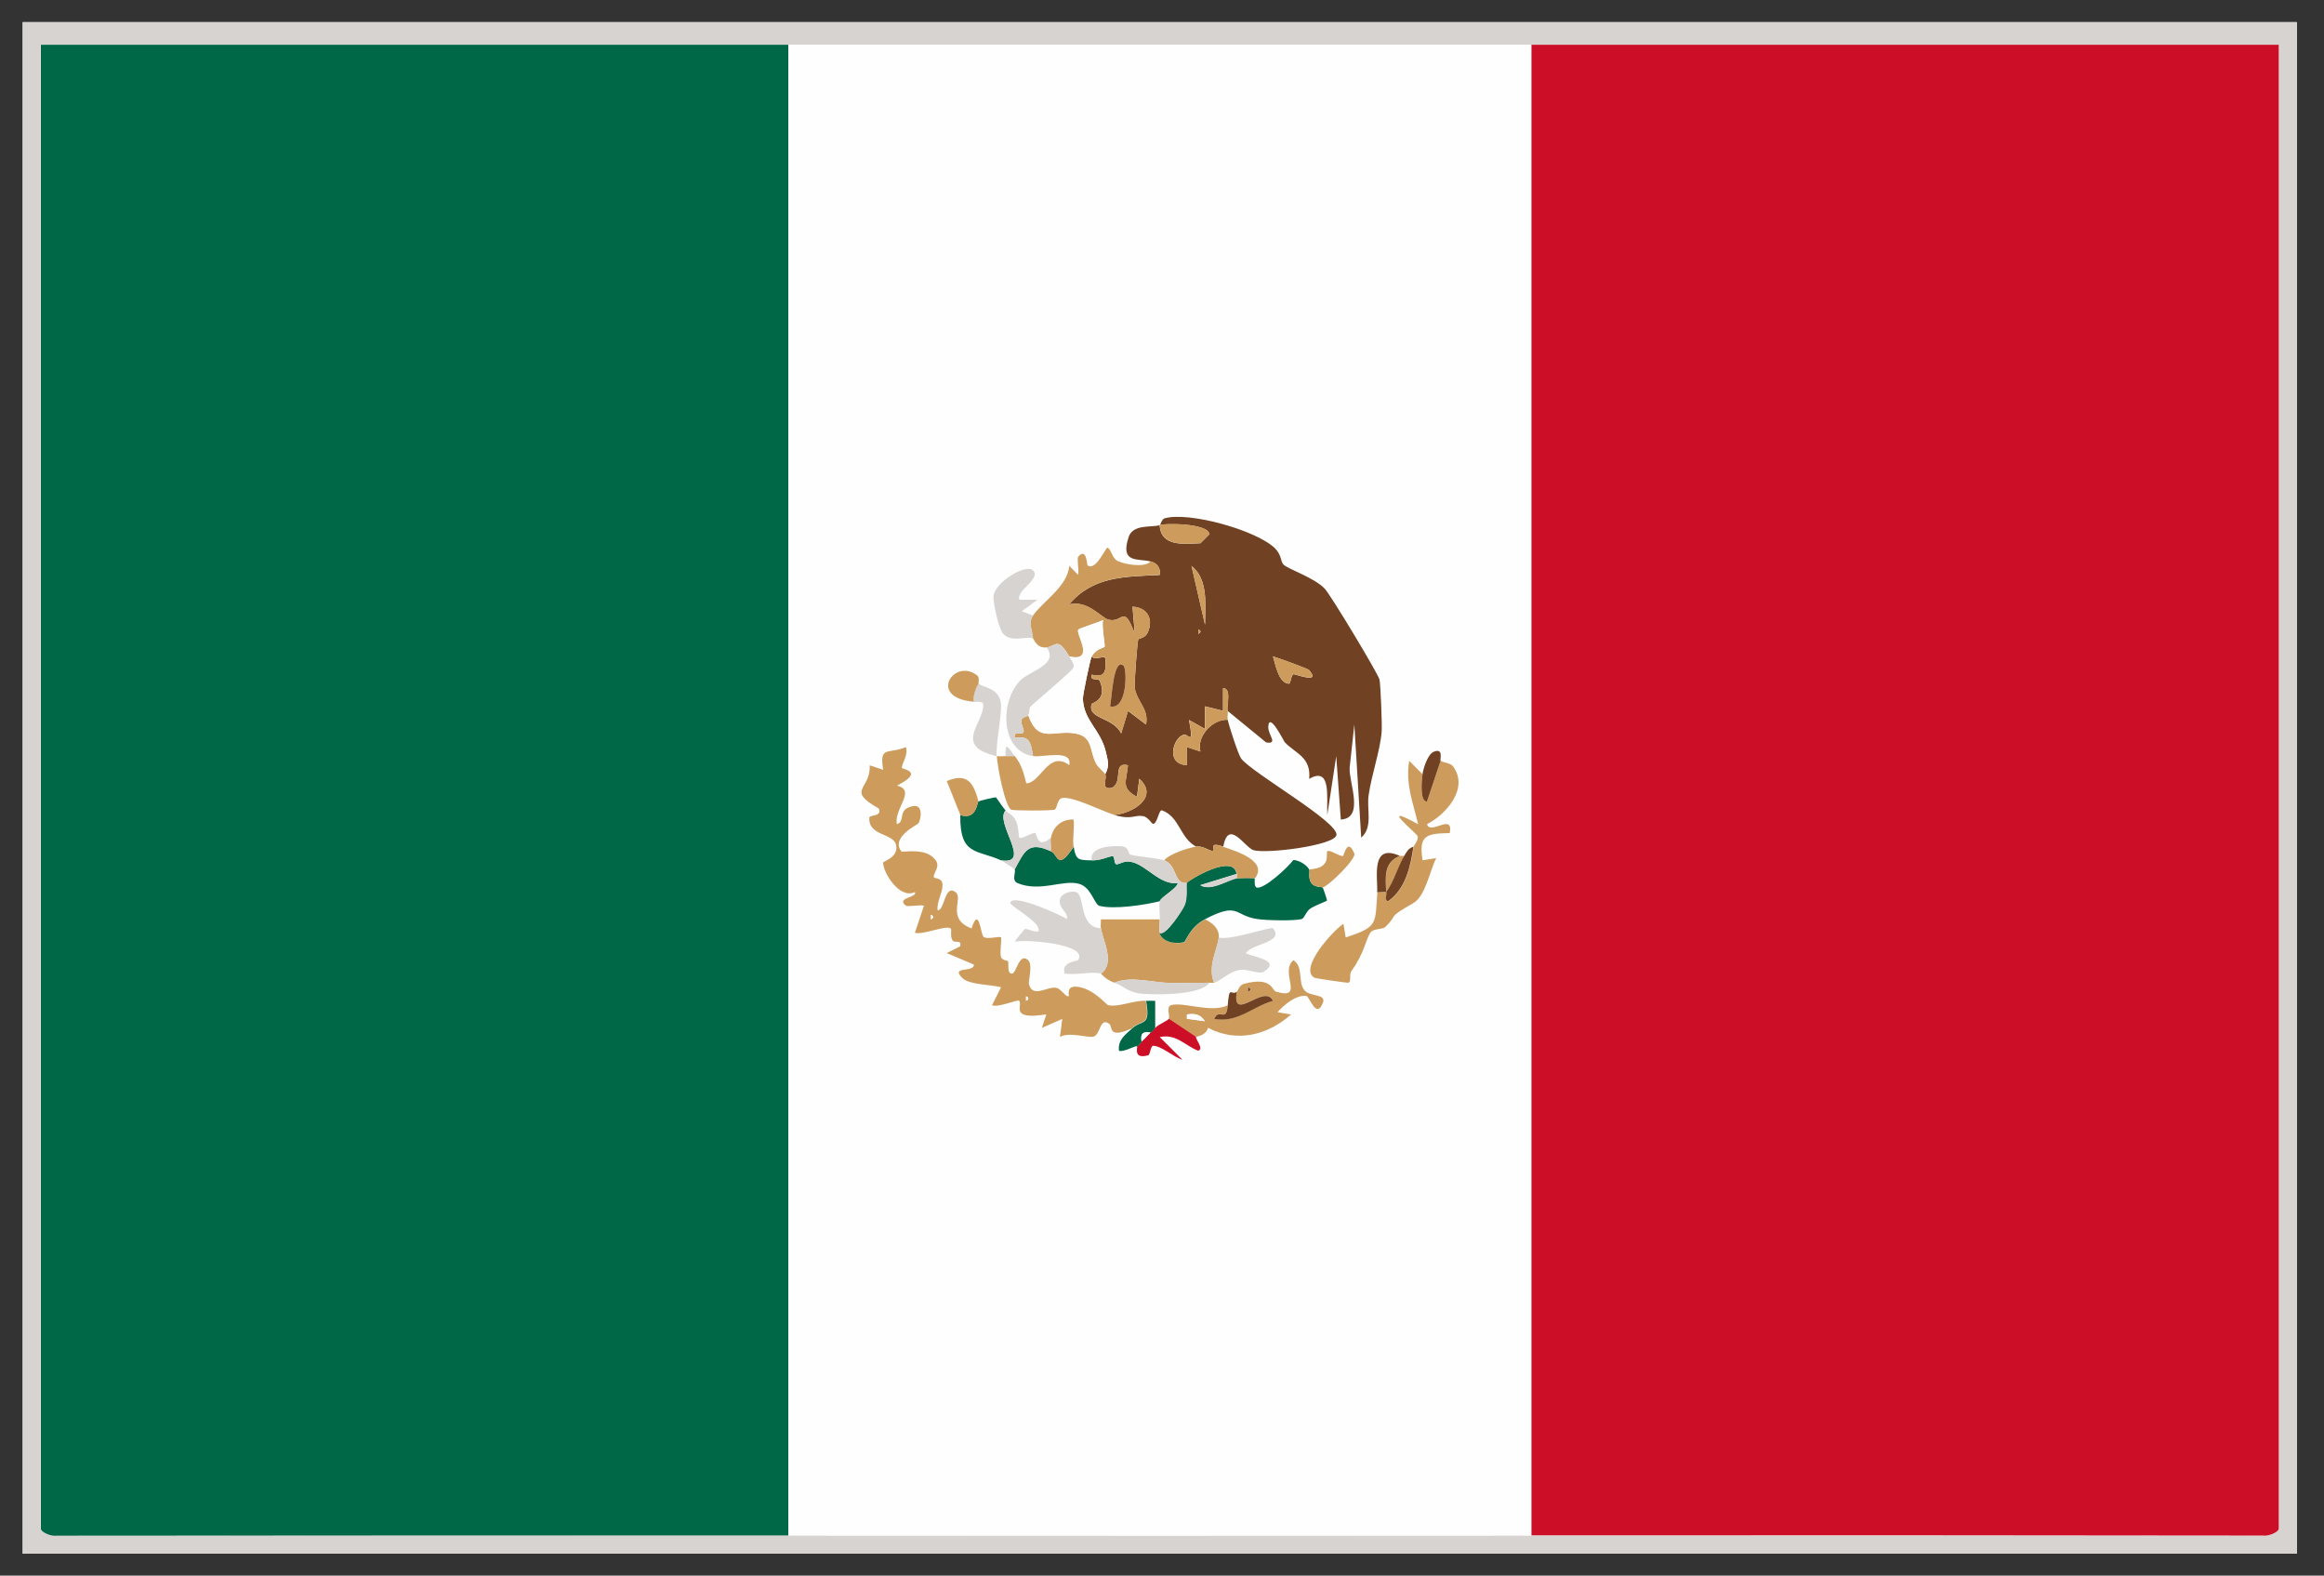 <?xml version="1.0" encoding="UTF-8"?>
<svg id="Capa_1" xmlns="http://www.w3.org/2000/svg" version="1.1" viewBox="0 0 213.09 144.44">
  <rect x="0" y="0" width="213.09" height="144.44" fill="#333333" stroke="none"/>
  <!-- Generator: Adobe Illustrator 29.6.1, SVG Export Plug-In . SVG Version: 2.1.1 Build 9)  -->
  <defs>
    <style>
      .st0 {
        fill: #d6d3d1;
      }

      .st1 {
        fill: #016847;
      }

      .st2 {
        fill: #cd9c5d;
      }

      .st3 {
        fill: #cc0f27;
      }

      .st4 {
        fill: #fefefe;
      }

      .st5 {
        fill: #704223;
      }
    </style>
  </defs>
  <path class="st4" d="M210.59,2.03H2.08v140.4h208.52V2.03Z"/>
  <path class="st0" d="M210.59,2.03v140.4H2.08V2.03h208.52ZM72.28,140.76c22.7.02,45.42.02,68.12,0,22.36-.01,44.74,0,67.1.02.43.09,1.43-.3,1.43-.64V4.1c-22.84,0-45.7,0-68.54,0-22.7,0-45.42,0-68.12,0-22.84,0-45.7,0-68.54,0v136.03c0,.34,1.01.73,1.43.64,22.37-.03,44.74-.04,67.1-.02Z"/>
  <path class="st3" d="M140.4,4.1c22.84,0,45.7,0,68.54,0v136.03c0,.34-1.01.73-1.43.64-22.37-.03-44.74-.04-67.1-.02V4.1Z"/>
  <path class="st1" d="M72.28,4.1v136.66c-22.36-.01-44.74,0-67.1.02-.43.09-1.43-.3-1.43-.64V4.1c22.84,0,45.7,0,68.54,0Z"/>
  <path class="st4" d="M140.4,4.1v136.66c-22.7.02-45.42.02-68.12,0V4.1c22.7,0,45.42,0,68.12,0ZM106.34,48.13c-.74.24-2.44-.13-2.85,1.11-.8,2.43.85,1.92,2.02,2.22-.59.64-2.44.26-3-.02-.6-.29-.56-1-.95-1.23-.17-.1-1.05,2.17-1.84,1.62-.06-.04-.08-1.7-.86-.79-.12.14.08,1.25,0,1.66l-.82-.83c-.15,1.91-2.43,3.24-3.33,4.57l-1.03-.41,1.44-1.05h-1.66c-.35-.82,2.03-1.94,1.25-2.69-.67-.64-3.48,1.08-3.62,2.33-.07.59.5,3.09.9,3.5.81.8,2.01.18,2.71.4.08.03.31.93,1.25.83,1.17,1.62-1.62,2.14-2.5,3.11-1.83,2.03-1.68,6.39,1.25,6.86.91.15,3.64-.67,3.32.83-1.91-1.42-2.61,1.65-3.94,1.67-.27-1.04-.39-1.59-1.04-2.5-.61-.85-.9-1.39-.83,0-.27,0-.61.05-.83,0-.08-1.5.59-4.22.35-5.1-.33-1.17-1.45-1.16-2.01-1.55-.04-.03.12-.54-.1-.72-2.08-1.74-4.69,2.03-.32,2.38.03.04.85-.12.86.23.06,1.76-2.82,3.8,1.22,4.75.05.92.73,4.55,1.31,4.91.17.11,3.86.1,4.02-.01.22-.16.21-.96.65-1.05.95-.19,3.71,1.22,4.81,1.55,1.61.48,1.79-.04,2.65.11.41.07.79.71.89.71.4,0,.52-1.35.83-1.24,1.62.59,1.63,2.54,3.12,3.32-.74.13-2.45.67-2.91,1.25-.5-.2-2.39-.33-3.11-.53-.24-.07-.08-.71-.82-.77s-2.99,0-2.72,1.29c-1.2-.03-1.47,0-1.66-1.25-.11-.76.08-1.69,0-2.49-1.07-.07-1.9.65-2.07,1.66-1.31,1.16-1.27-.46-1.47-.44-.37.03-1.25.61-1.43.44-.06-.05-.06-1.08-.32-1.56-.32-.62-.69-.65-.93-.93-.32-.38-.82-1.16-.88-1.2-.07-.05-1.54.32-1.61.37-.47-1.69-.99-2.67-2.91-1.88l1.25,3.12c-.05,3.75,1.47,3.13,3.74,4.15.08.04,1.21.76,1.25.83.13.27-.33,1.01.27,1.26,2.09.86,4.17-.38,5.66.07,1.1.33,1.37,1.88,1.84,2.01,1.3.35,4.11-.07,5.52-.42-.1.32,0,1.21,0,1.66h-5.4c.02.27-.05.58,0,.83-2.06-.05-1.41-3.07-2.29-3.32-.5-.14-1.33.17-1.45.63-.22.88.78,1.21.63,1.85-.47-.33-5.15-2.49-5.2-1.44.56.56,2.18,1.5,2.49,2.08.55,1.03-.9.15-1.15.28-.07.03-.82.95-.92,1.17.75-.26,6.8.16,5.81,1.66-.1.15-1.59.14-1.24,1.25.95.17,2.49-.22,3.32,0,.07.02.38.52,1.25.83.94.34,1.25.94,2.69,1.02,1.35.08,5.21.12,6.03-1.02.13,0,.29.02.42,0,.51-.1,1.4-1.05,2.39-1.18.78-.1,1.72.45,2.18.16,1.59-1.02-.87-1.31-1.66-1.68.5-.89,3.59-.98,2.49-2.29-.16-.19-4.09,1.19-4.98.83.07-.8-.58-1.35-1.25-1.66,3.14-1.64,2.64-.33,4.8-.02.87.13,3.25.18,4.05.01.28-.06.42-.68.8-.96s1.49-.67,1.54-.74c.04-.05-.34-1.15-.39-1.2.64-.2,3.09-2.65,2.9-3.11-.64-1.56-.96.23-1.05.23-.34,0-1.27-.63-1.43-.44-.19.21.46,1.56-1.66,1.66-.24-.43-.96-.85-1.44-.85-.58.76-2.67,2.66-3.34,2.53-.31-.06-.17-.82-.21-.85,1.22-1.58-1.61-2.47-2.91-2.91.49-2.61,1.98.09,2.78.33,1.19.36,7.4-.42,7.6-1.38.25-1.19-7.8-5.73-8.74-7.03-.26-.36-1.11-2.97-1.23-3.55-.05-.25.04-.57,0-.83l3.54,2.9c1.16.17.16-.69.2-1.44.07-1.44,1.42,1.32,1.5,1.41.98,1.05,2.44,1.35,2.25,3.37,2.05-1.18,1.6,1.64,1.66,3.32l.82-5.4.42,5.81c2.2-.13.73-3.39.81-4.75l.43-3.96.63,10.37c1.09-.95.49-2.56.68-3.89.26-1.88,1.07-4.14,1.2-5.88.04-.54-.1-4.41-.21-4.75-.22-.67-4.44-7.69-5.01-8.3-.95-1.03-3.35-1.77-3.8-2.23-.24-.25-.17-.9-.78-1.49-1.72-1.66-7.91-3.38-10.12-2.73-.24.07-.37.59-.43.61ZM105.09,91.75c-1.18-.02-2.43.61-3.44.41-.17-.03-1.48-1.66-3.01-1.7-.87-.03-.55.81-.62.87-.21.15-.69-.65-1.12-.76-.8-.2-2.17.99-2.52-.32-.09-.32.38-1.81-.09-2.23-.81-.72-1.07,1.2-1.45,1.24-.51.05-.29-.94-.38-1.12-.05-.09-.56-.09-.65-.4-.14-.5.09-1.71,0-1.8-.18-.14-1.27.23-1.6-.05-.26-.22-.39-2.91-1.1-.77-2.37-.9-.71-2.75-1.46-3.32-1.03-.78-.99,1.71-1.65,1.66-.09-.78.44-1.58.45-2.31,0-.79-.83-.52-.81-.78.03-.41.6-.9.19-1.49-.86-1.24-3.05-.68-3.15-.82-1.02-1.29,1.49-2.43,1.57-2.58.23-.39.46-1.76-.52-1.57-1.48.29-.62,1.4-1.46,1.65-.3-1.41,1.82-3.1,0-3.53,2.62-1.32.45-1.49.45-1.63.02-.44.63-1.22.37-1.9-1.63.68-2.45-.16-2.08,2.08l-1.24-.41c.12,2.24-2.24,2.22.83,3.95.34.78-.84.58-.86.84-.11,1.72,2.23,1.43,2.46,2.53s-1.21,1.47-1.2,1.61c.05.98,1.53,3.37,2.92,2.69.26.5-1.79.51-.83,1.24.17.13,1.24-.09,1.66,0l-.83,2.49c.73.23,2.92-.75,3.3-.38.09.09-.09.72.15,1.08.2.29.87-.12.7.54l-1.24.62,2.49,1.05c.07.77-2.21.09-1.04,1.25.61.61,2.63.58,3.54.83l-.83,1.65c.57.24,2.37-.56,2.49-.41.37.44-.92,1.79,2.49,1.25l-.41,1.24,1.87-.82-.21,1.65c.84-.5,2.58.11,3.07-.03.68-.2.55-1.84,1.47-1.16.29.21-.16,1.44,2.11.37-.64.58-1.37,1.04-1.24,2.08.43.14,1.53-.53,1.66-.41.08.07-.41,1.27,1.04.84.14-.04.22-.86.42-.86.74-.02,1.91,1.06,2.69,1.27l-2.07-2.07c1.53-.32,2.29.77,3.52,1.25.56-.15-.27-1.11-.2-1.25.03-.06.94-.13,1.1-.85,2.71,1.41,5.51.65,7.62-1.22l-1.24-.21c.59-.68,1.71-1.62,2.64-1.49.3.04.9,2.18,1.51.65.36-.89-1.18-.54-1.7-1.19-.61-.77-.05-2.08-.99-2.74-1.33,1.1,1.12,3.68-1.59,2.89-.42-.12-.34-1.4-2.92-.73-.49.13-.55.65-.69.74-.55.39-.67-.71-.83,1.25-1.54.73-4.04-.33-5.18-.02-.5.13-.09.99-.22,1.27-.07.15-1,.55-1.25.83v-2.5c-.28-.01-.55,0-.83,0ZM130.43,70.98l-1.24-1.25c-.35,2.17.36,3.8.82,5.82-3.82-2.11-.14.81-.05,1.09.12.4-.33.77-.36.98-.45.15-.61.46-.83.83h-.42c-2.73-1.22-1.99,2.08-2.08,3.32-.21,2.95.09,3.17-2.9,4.16l-.21-1.25c-.88.55-4.13,4.1-2.66,4.94.13.08,2.91.47,3.06.46.4-.02.07-.71.35-1.1,1.18-1.63,1.29-2.89,1.73-3.5.28-.39,1.08-.25,1.35-.51,1.3-1.22.01-.73,2.58-2.19,1.11-.63,1.51-2.97,2.1-4.13l-1.25.2c-.38-2.31.34-2.45,2.49-2.49.37-1.91-1.8.24-2.08-.82,1.73-.88,3.89-3.28,2.37-5.31-.25-.33-.95-.34-1.13-.51-.09-.09.31-1.2-.62-.83-.56.22-.95,1.47-1.04,2.07Z"/>
  <path class="st5" d="M106.34,48.13c.07-.02.19-.54.43-.61,2.21-.65,8.4,1.07,10.12,2.73.61.59.54,1.24.78,1.49.45.46,2.84,1.2,3.8,2.23.57.61,4.79,7.63,5.01,8.3.11.34.25,4.21.21,4.75-.12,1.73-.93,3.99-1.2,5.88-.19,1.32.42,2.93-.68,3.89l-.63-10.37-.43,3.96c-.08,1.36,1.39,4.63-.81,4.75l-.42-5.81-.82,5.4c-.07-1.67.38-4.49-1.66-3.32.19-2.02-1.27-2.32-2.25-3.37-.08-.09-1.43-2.84-1.5-1.41-.04.75.96,1.62-.2,1.44l-3.54-2.9c-.09-.57.4-2.07-.41-2.07v2.07s-1.66-.41-1.66-.41v2.07s-1.46-.82-1.46-.82c.48,2.55-.04,1.2-.52,1.36-.96.33-1.63,2.7.32,2.78v-1.66s1.25.41,1.25.41c-.38-1.29,1.03-2.98,2.5-2.91.12.58.97,3.2,1.23,3.55.95,1.3,8.99,5.84,8.74,7.03-.2.95-6.4,1.73-7.6,1.38-.8-.24-2.29-2.94-2.78-.33-1.53-.52-.56.38-1.01.39-.28,0-.87-.49-1.48-.39-1.49-.79-1.5-2.73-3.12-3.32-.3-.11-.42,1.24-.83,1.24-.09,0-.47-.64-.89-.71-.85-.15-1.04.37-2.65-.11,1.75-.17,4.11-1.67,2.28-3.32l-.21,1.66c-1.52-.82-.96-1.4-.83-2.9-1.46-.34-.4,1.53-1.46,2.07-1.1.24-.42-.85-.62-1.24.4-.79.25-1.16.09-1.92-.48-2.19-2.06-2.93-2.14-5-.01-.35.67-3.65.81-3.88.32.46,1.21-.22,1.25.22.09,1.11-.01,1.77-1.25,1.45-.17.69.59.22.75.6.71,1.73-.72,1.97-.76,2.09-.42,1.4,1.99,1.18,2.71,2.7l.63-2.07,1.65,1.25c.28-1.44-.84-2.07-1.04-3.37-.05-.34.24-4.24.33-4.44.04-.08.63-.12.85-.59.57-1.23,0-2.33-1.38-2.4l.21,2.49c-1.07-2.84-1.04-.96-2.41-1.3-.69-.17-1.88-1.82-3.61-1.4,2.19-2.61,5.17-2.54,8.3-2.7.12-.63-.24-1.09-.83-1.24-1.17-.3-2.81.21-2.02-2.22.4-1.24,2.1-.87,2.85-1.11.12,2.01,2.22,1.72,3.74,1.66l.83-.83c-.2-1.07-4.39-.98-4.57-.83ZM110.49,57.27c.01-1.78.33-4.15-1.24-5.39l1.24,5.39ZM109.87,57.69v.42c.27-.14.27-.28,0-.42ZM120.04,61.43c-.12-.13-2.8-1.1-3.32-1.25.25.83.53,2.44,1.46,2.5.18.01.18-.84.44-.87.19-.02,2.54.93,1.42-.37Z"/>
  <path class="st2" d="M103.84,94.24c-2.28,1.07-1.82-.15-2.11-.37-.92-.68-.79.97-1.47,1.16-.48.14-2.23-.47-3.07.03l.21-1.65-1.87.82.41-1.24c-3.42.54-2.13-.81-2.49-1.25-.12-.15-1.92.66-2.49.41l.83-1.65c-.91-.24-2.92-.22-3.54-.83-1.17-1.16,1.11-.47,1.04-1.25l-2.49-1.05,1.24-.62c.17-.66-.51-.25-.7-.54-.24-.36-.07-1-.15-1.08-.38-.38-2.57.61-3.3.38l.83-2.49c-.42-.09-1.49.13-1.66,0-.96-.73,1.09-.73.83-1.24-1.39.67-2.88-1.71-2.92-2.69,0-.15,1.43-.48,1.2-1.61s-2.57-.81-2.46-2.53c.02-.27,1.21-.06.86-.84-3.07-1.73-.7-1.71-.83-3.95l1.24.41c-.37-2.24.44-1.4,2.08-2.08.25.69-.36,1.46-.37,1.9,0,.14,2.17.31-.45,1.63,1.82.42-.3,2.12,0,3.53.84-.25-.03-1.36,1.46-1.65.98-.19.75,1.18.52,1.57-.08.14-2.59,1.29-1.57,2.58.11.13,2.29-.42,3.15.82.41.59-.16,1.07-.19,1.49-.02.26.81,0,.81.78,0,.73-.54,1.53-.45,2.31.66.05.62-2.44,1.65-1.66.75.57-.91,2.42,1.46,3.32.7-2.14.83.55,1.1.77.33.28,1.43-.09,1.6.05.1.08-.13,1.29,0,1.8.08.31.6.31.65.4.09.18-.13,1.17.38,1.12.38-.03.64-1.96,1.45-1.24.48.42,0,1.92.09,2.23.36,1.31,1.72.13,2.52.32.43.1.9.91,1.12.76.07-.05-.25-.89.62-.87,1.53.04,2.84,1.67,3.01,1.7,1.01.19,2.26-.44,3.44-.41.42,2.41-.35,1.68-1.25,2.49ZM85.36,83.86v.42c.27-.14.27-.28,0-.42ZM94.08,91.33v.42c.27-.14.27-.28,0-.42Z"/>
  <path class="st2" d="M94.29,65.58c.93,2.65,2.33,1.29,4.35,1.67,1.59.3,1.26,1.59,1.86,2.73.22.42.73.75.85,1,.2.39-.48,1.48.62,1.24,1.06-.54,0-2.41,1.46-2.07-.13,1.5-.69,2.08.83,2.9l.21-1.66c1.83,1.65-.53,3.15-2.28,3.32-1.1-.33-3.86-1.75-4.81-1.55-.44.09-.44.89-.65,1.05-.16.12-3.85.12-4.02.01-.58-.36-1.27-3.99-1.31-4.91.22.05.56,0,.83,0s.55,0,.83,0c.65.9.77,1.46,1.04,2.5,1.33-.02,2.03-3.08,3.94-1.67.32-1.5-2.4-.69-3.32-.83-.21-1.17-.24-1.91-1.66-1.67-.18-.69.58-.25.76-.48.18-.22-.28-.79-.15-1.19.08-.24.58-.3.62-.4Z"/>
  <path class="st2" d="M106.34,84.27c0,.37-.08.97,0,1.25.25.87,1.46,1.05,2.23.86.19-.05.5-1.36,1.93-2.1.66.31,1.32.86,1.25,1.66-.09,1.06-1.07,2.65-.42,4.15-.13.02-.28,0-.42,0-1.12-.01-2.32.03-3.51.02-1.74-.01-3.71-.68-5.21-.02-.87-.31-1.17-.81-1.25-.83,1.32-.95.23-2.93,0-4.15-.05-.25.02-.56,0-.83h5.4Z"/>
  <path class="st1" d="M120.04,79.7c.09.17-.12.8.2,1.25.3.42.96.33,1.04.41.04.05.42,1.15.39,1.2-.05.07-1.14.46-1.54.74s-.53.9-.8.96c-.79.17-3.18.12-4.05-.01-2.15-.31-1.66-1.62-4.8.02-1.43.75-1.74,2.06-1.93,2.1-.77.19-1.98.02-2.23-.86.52.34,2.08-2.07,2.27-2.51.33-.76.12-1.88.22-2.06.13-.23,4.31-2.78,4.57-.83l-3.33,1.03c.98.6,2.52-.5,3.33-.62.28-.04,1.59-.05,1.66,0,.04.02-.1.79.21.85.67.13,2.76-1.77,3.34-2.53.48,0,1.21.43,1.44.85Z"/>
  <path class="st1" d="M96.37,78.04c.68.32.55,1.86,2.08-.42.19,1.26.46,1.22,1.66,1.25.87.02,1.52-.38,1.9-.38.22,0,.11.74.36.74.34,0,.69-.41,1.47-.19,1.37.37,2.51,2.09,4.15,1.92-.1.51-1.54,1.27-1.66,1.66-1.41.35-4.22.77-5.52.42-.47-.13-.74-1.68-1.84-2.01-1.49-.44-3.58.79-5.66-.07-.6-.25-.14-.99-.27-1.26.9-1.68,1.25-2.63,3.32-1.66Z"/>
  <path class="st2" d="M94.71,56.44c.9-1.32,3.18-2.66,3.33-4.57l.82.83c.08-.41-.12-1.52,0-1.66.78-.91.8.75.86.79.79.55,1.67-1.72,1.84-1.62.39.22.36.94.95,1.23.56.27,2.41.66,3,.02.59.15.95.62.83,1.24-3.13.16-6.11.09-8.3,2.7,1.73-.42,2.92,1.22,3.61,1.4,1.37.35,1.34-1.54,2.41,1.3l-.21-2.49c1.39.06,1.95,1.16,1.38,2.4-.22.47-.81.52-.85.59-.1.2-.39,4.11-.33,4.44.2,1.3,1.32,1.92,1.04,3.37l-1.65-1.25-.63,2.07c-.72-1.52-3.13-1.3-2.71-2.7.04-.12,1.47-.36.76-2.09-.15-.38-.92.09-.75-.6,1.23.32,1.33-.34,1.25-1.45-.03-.44-.93.24-1.25-.22.42-.72,1.13-.79,1.18-.88.06-.11-.3-1.97-.14-2.44-.4.19-2.2.76-2.27.86-.29.38,1.64,3.01-.84,2.47-1.08-1.86-1.23-.92-2.08-.83-.94.1-1.16-.8-1.25-.83-.03-.7-.47-1.39,0-2.08ZM101.77,64.75c1.6.41,1.59-3.46,1.24-3.73-.98-.78-1.08,3.4-1.24,3.73Z"/>
  <path class="st2" d="M128.77,78.46c-.64,1.07-.95,2.36-1.66,3.32-.06-1.38-.24-2.72,1.25-3.32h.42Z"/>
  <path class="st2" d="M130.43,70.98c-.06.4-.29,2.5.41,2.49l1.25-3.74c.18.18.88.19,1.13.51,1.52,2.02-.64,4.43-2.37,5.31.27,1.06,2.44-1.09,2.08.82-2.15.04-2.87.19-2.49,2.49l1.25-.2c-.59,1.16-.99,3.5-2.1,4.13-2.57,1.46-1.29.97-2.58,2.19-.27.26-1.07.11-1.35.51-.43.61-.55,1.87-1.73,3.5-.28.38.05,1.08-.35,1.1-.15,0-2.93-.39-3.06-.46-1.48-.84,1.77-4.39,2.66-4.94l.21,1.25c2.99-.99,2.69-1.21,2.9-4.16.23.05.76-.07.83,0,.11.11-.23.87.21.83,1.57-1.17,2.01-3.13,2.29-4.98.03-.22.48-.58.36-.98-.09-.29-3.77-3.2.05-1.09-.47-2.02-1.17-3.64-.82-5.82l1.24,1.25Z"/>
  <path class="st0" d="M100.94,85.1c.23,1.23,1.32,3.2,0,4.15-.83-.23-2.37.17-3.32,0-.35-1.11,1.14-1.1,1.24-1.25.99-1.5-5.06-1.92-5.81-1.66.1-.22.86-1.13.92-1.17.24-.12,1.7.76,1.15-.28-.31-.58-1.93-1.52-2.49-2.08.05-1.04,4.73,1.12,5.2,1.44.15-.64-.85-.98-.63-1.85.12-.46.95-.77,1.45-.63.87.25.23,3.27,2.29,3.32Z"/>
  <path class="st2" d="M113.4,90.92c.14-.1.2-.62.69-.74,2.57-.67,2.5.61,2.92.73,2.7.79.26-1.79,1.59-2.89.95.65.38,1.97.99,2.74.53.66,2.06.3,1.7,1.19-.61,1.52-1.21-.61-1.51-.65-.93-.12-2.05.81-2.64,1.49l1.24.21c-2.12,1.87-4.92,2.63-7.62,1.22-.16.72-1.07.79-1.1.85l-2.49-1.66c.13-.28-.28-1.13.22-1.27,1.14-.31,3.64.75,5.18.02-.13,1.66-.8.16-1.24,1.24,2.16.39,3.51-1.14,5.39-1.66-.77-1.66-3.8,2.13-3.32-.83ZM114.44,90.5v.42c.27-.14.27-.28,0-.42ZM108.83,93.4l1.65.22c-.44-.65-.89-.72-1.65-.62v.41Z"/>
  <path class="st0" d="M95.95,59.35c.85-.09,1-1.03,2.08.83.18.3.51.65.41,1.02-.1.35-3.56,3.17-4,3.66-.02.03.02.39-.15.72-.05.09-.54.16-.62.4-.14.4.32.98.15,1.19-.19.23-.94-.21-.76.48,1.42-.25,1.45.49,1.66,1.67-2.93-.47-3.08-4.83-1.25-6.86.87-.97,3.67-1.49,2.5-3.11Z"/>
  <path class="st1" d="M92.21,74.3c-1.07,1.08,2.52,5.02-.42,4.57-2.26-1.02-3.79-.41-3.74-4.15,1.5.47,1.52-1.14,1.66-1.25.07-.05,1.54-.42,1.61-.37.06.04.56.82.88,1.2Z"/>
  <path class="st2" d="M112.15,77.62c1.29.44,4.13,1.33,2.91,2.91-.07-.05-1.38-.04-1.66,0v-.42c-.26-1.95-4.44.6-4.57.83-1.27.11-.81-1.56-2.08-2.08.46-.58,2.16-1.12,2.91-1.25.61-.1,1.2.39,1.48.39.45,0-.51-.91,1.01-.39Z"/>
  <path class="st0" d="M94.71,58.52c-.71-.22-1.91.4-2.71-.4-.41-.4-.97-2.91-.9-3.5.14-1.25,2.95-2.97,3.62-2.33.78.75-1.6,1.87-1.25,2.69h1.66s-1.44,1.05-1.44,1.05l1.03.41c-.47.68-.03,1.38,0,2.08Z"/>
  <path class="st0" d="M111.74,85.93c.89.36,4.82-1.02,4.98-.83,1.1,1.31-1.99,1.39-2.49,2.29.79.37,3.25.66,1.66,1.68-.46.29-1.4-.26-2.18-.16-1,.13-1.88,1.08-2.39,1.18-.65-1.51.32-3.09.42-4.15Z"/>
  <path class="st0" d="M91.38,69.32c-4.04-.95-1.16-2.99-1.22-4.75-.01-.35-.83-.2-.86-.23-.19-.25.16-1.32.42-1.66.56.39,1.68.38,2.01,1.55.25.87-.42,3.6-.35,5.1Z"/>
  <path class="st2" d="M112.57,65.16c.04.26-.05.58,0,.83-1.46-.07-2.88,1.62-2.5,2.91l-1.24-.41v1.66c-1.95-.08-1.28-2.45-.32-2.78.48-.17,1.01,1.19.52-1.36l1.46.82v-2.07s1.66.41,1.66.41v-2.07c.81,0,.33,1.5.42,2.07Z"/>
  <path class="st0" d="M110.9,90.09c-.81,1.14-4.68,1.11-6.03,1.02-1.45-.09-1.75-.69-2.69-1.02,1.5-.66,3.47,0,5.21.02,1.19,0,2.4-.03,3.51-.02Z"/>
  <path class="st0" d="M92.21,74.3c.24.28.61.31.93.93.26.49.26,1.51.32,1.56.18.16,1.06-.41,1.43-.44.2-.02.16,1.6,1.47.44-.07.38.05.85,0,1.25-2.08-.96-2.42-.01-3.32,1.66-.03-.07-1.16-.79-1.25-.83,2.93.45-.65-3.49.42-4.57Z"/>
  <path class="st3" d="M109.66,95.07c-.07.14.76,1.1.2,1.25-1.24-.48-1.99-1.57-3.52-1.25l2.07,2.07c-.77-.21-1.95-1.29-2.69-1.27-.2,0-.28.82-.42.86-1.45.43-.96-.77-1.04-.84.23-.05.3-.31.42-.42.37-.32.58-.6.83-.83.14-.13.29-.27.42-.42.24-.28,1.18-.68,1.25-.83l2.49,1.66Z"/>
  <path class="st2" d="M120.04,79.7c2.12-.11,1.48-1.45,1.66-1.66.17-.19,1.09.45,1.43.44.1,0,.41-1.79,1.05-.23.19.46-2.27,2.91-2.9,3.11-.08-.08-.75,0-1.04-.41-.32-.45-.11-1.08-.2-1.25Z"/>
  <path class="st0" d="M100.11,78.87c-.27-1.3,1.98-1.35,2.72-1.29s.58.7.82.77c.72.2,2.62.32,3.11.53,1.27.52.8,2.19,2.08,2.08-.1.18.12,1.3-.22,2.06-.19.44-1.75,2.85-2.27,2.51-.08-.28,0-.88,0-1.25,0-.46-.1-1.34,0-1.66.12-.39,1.56-1.14,1.66-1.66-1.65.17-2.79-1.55-4.15-1.92-.78-.21-1.14.2-1.47.19-.25,0-.15-.75-.36-.74-.38,0-1.03.4-1.9.38Z"/>
  <path class="st2" d="M88.06,74.72l-1.25-3.12c1.92-.79,2.45.18,2.91,1.88-.14.11-.16,1.72-1.66,1.25Z"/>
  <path class="st1" d="M105.09,91.75c.28,0,.55-.02.83,0v2.5c-.12.14-.27.29-.41.42-.74-.13-.95.1-.83.83-.12.1-.19.36-.42.42-.13-.11-1.23.56-1.66.41-.12-1.03.61-1.5,1.24-2.08.9-.81,1.67-.08,1.25-2.49Z"/>
  <path class="st2" d="M89.31,64.33c-4.37-.35-1.76-4.12.32-2.38.21.18.06.69.1.72-.26.34-.6,1.41-.42,1.66Z"/>
  <path class="st5" d="M113.4,90.92c-.48,2.96,2.55-.84,3.32.83-1.88.53-3.24,2.05-5.39,1.66.45-1.08,1.11.41,1.24-1.24.16-1.95.28-.86.83-1.25Z"/>
  <path class="st5" d="M129.6,77.62c-.28,1.85-.71,3.82-2.29,4.98-.44.04-.1-.72-.21-.83.72-.96,1.02-2.26,1.66-3.32.22-.37.38-.69.83-.83Z"/>
  <path class="st5" d="M128.35,78.46c-1.49.6-1.31,1.94-1.25,3.32-.07-.07-.6.05-.83,0,.09-1.24-.65-4.54,2.08-3.32Z"/>
  <path class="st5" d="M130.43,70.98c.09-.61.49-1.85,1.04-2.07.93-.37.53.74.62.83l-1.25,3.74c-.7,0-.47-2.09-.41-2.49Z"/>
  <path class="st0" d="M93.04,69.32c-.28,0-.55,0-.83,0-.07-1.39.22-.85.83,0Z"/>
  <path class="st4" d="M98.03,60.18c2.48.54.55-2.09.84-2.47.07-.1,1.88-.67,2.27-.86-.16.47.2,2.34.14,2.44-.05.09-.76.16-1.18.88-.13.23-.82,3.53-.81,3.88.08,2.06,1.66,2.81,2.14,5,.17.77.31,1.14-.09,1.92-.13-.25-.63-.58-.85-1-.6-1.14-.26-2.43-1.86-2.73-2.02-.38-3.42.98-4.35-1.67.16-.33.12-.69.15-.72.44-.49,3.9-3.31,4-3.66.11-.37-.23-.72-.41-1.02Z"/>
  <path class="st2" d="M106.34,48.13c.18-.16,4.36-.24,4.57.83l-.83.83c-1.52.07-3.62.35-3.74-1.66Z"/>
  <path class="st2" d="M120.04,61.43c1.12,1.3-1.23.35-1.42.37-.26.03-.26.89-.44.87-.93-.05-1.21-1.66-1.46-2.5.52.15,3.2,1.12,3.32,1.25Z"/>
  <path class="st2" d="M110.49,57.27l-1.24-5.39c1.57,1.25,1.25,3.62,1.24,5.39Z"/>
  <path class="st2" d="M109.87,57.69c.27.14.27.28,0,.42v-.42Z"/>
  <path class="st4" d="M94.08,91.33c.27.14.27.28,0,.42v-.42Z"/>
  <path class="st4" d="M85.36,83.86c.27.14.27.28,0,.42v-.42Z"/>
  <path class="st0" d="M113.4,80.12v.42c-.8.12-2.35,1.22-3.33.62l3.33-1.03Z"/>
  <path class="st2" d="M96.37,76.79c.18-1.01,1-1.72,2.07-1.66.09.8-.11,1.73,0,2.49-1.53,2.28-1.39.73-2.08.42.05-.4-.07-.87,0-1.25Z"/>
  <path class="st4" d="M108.83,93.4v-.41c.76-.1,1.21-.02,1.65.62l-1.65-.22Z"/>
  <path class="st5" d="M114.44,90.5c.27.14.27.28,0,.42v-.42Z"/>
  <path class="st4" d="M105.5,94.65c-.25.23-.46.51-.83.83-.12-.73.1-.96.83-.83Z"/>
  <path class="st5" d="M101.77,64.75c.16-.34.26-4.52,1.24-3.73.35.28.36,4.14-1.24,3.73Z"/>
</svg>